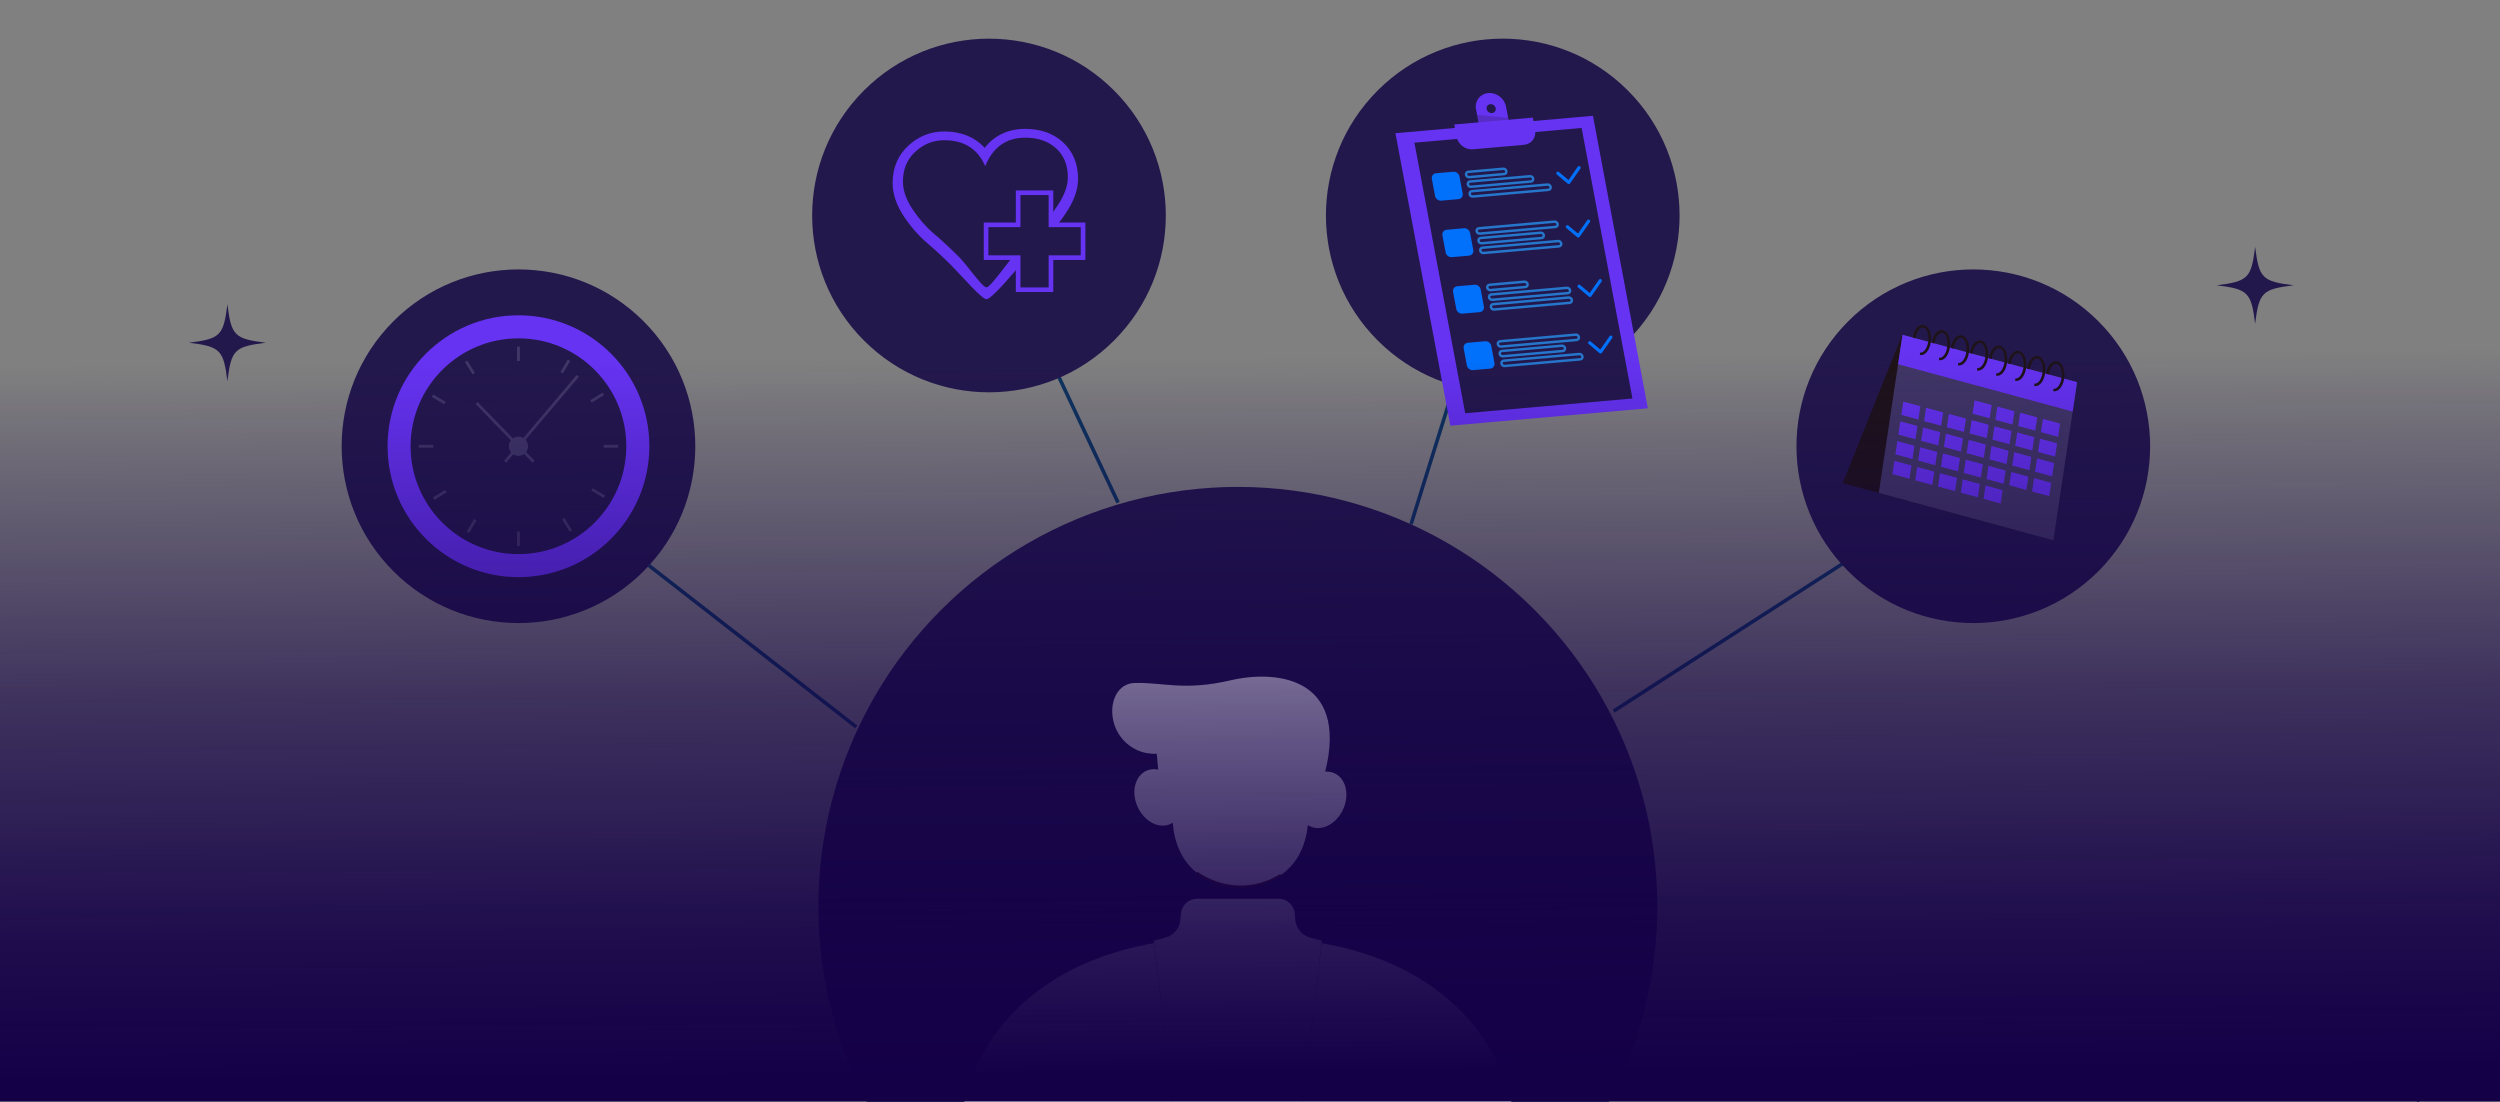 <svg xmlns="http://www.w3.org/2000/svg" xmlns:xlink="http://www.w3.org/1999/xlink" id="Layer_1" data-name="Layer 1" viewBox="0 0 793 349.49"><rect x="0" y="0" width="793" height="349.49" fill="#808080" stroke="none"/><defs><style>      .cls-1 {        fill: #413766;      }      .cls-2, .cls-3 {        fill: #1e1318;      }      .cls-4 {        fill: #fff;      }      .cls-5 {        fill: #6633f2;      }      .cls-6, .cls-7, .cls-8, .cls-9, .cls-10 {        fill: none;      }      .cls-7 {        stroke: #481f1f;        stroke-width: .68px;      }      .cls-7, .cls-8, .cls-9, .cls-10 {        stroke-miterlimit: 10;      }      .cls-3 {        opacity: .2;      }      .cls-8 {        stroke-width: 1.15px;      }      .cls-8, .cls-10 {        stroke: #0e345e;      }      .cls-11 {        fill: #0171fc;      }      .cls-9 {        stroke: #2676cb;        stroke-width: .79px;      }      .cls-10 {        stroke-width: 1.14px;      }      .cls-12 {        fill: url(#linear-gradient);      }      .cls-13 {        clip-path: url(#clippath);      }      .cls-14 {        fill: #ff9d03;      }      .cls-15 {        fill: #23184c;      }    </style><clipPath id="clippath"><circle class="cls-6" cx="392.65" cy="287.5" r="133.05" transform="translate(-88.29 361.85) rotate(-45)"></circle></clipPath><linearGradient id="linear-gradient" x1="395.42" y1="11.49" x2="397.64" y2="340.28" gradientUnits="userSpaceOnUse"><stop offset=".31" stop-color="#140047" stop-opacity="0"></stop><stop offset=".39" stop-color="#140047" stop-opacity=".16"></stop><stop offset=".64" stop-color="#140047" stop-opacity=".62"></stop><stop offset=".86" stop-color="#140047" stop-opacity=".9"></stop><stop offset="1" stop-color="#140047"></stop></linearGradient></defs><g class="cls-13"><g><circle class="cls-15" cx="392.65" cy="287.5" r="133.05" transform="translate(-88.29 361.85) rotate(-45)"></circle><g><polygon class="cls-4" points="366.69 236.73 367.86 249.08 375.29 249.08 378.18 234.12 366.69 236.73"></polygon><path class="cls-4" d="M415.03,242.99s-5.47-3-4.59-18.81h-33.98c.88,15.82-4.59,18.05-4.59,18.05l.04,14.09c-.7,16.15,8.23,24.81,21.54,24.81s22.24-8.66,21.54-24.81l.04-13.32Z"></path><path class="cls-4" d="M387.74,229.68s-15.83,13.32-26.93,8.3c-11.1-5.02-9.94-21.04-.97-21.33,8.98-.29,15.63,2.61,30.59-.87,14.96-3.47,38.99-.78,29.02,32.33l-5.09.97-3.76-10.04s-17.56-.58-22.87-9.36Z"></path><path class="cls-7" d="M379.66,276.83c5.47,3.8,15.79,7.36,26.6.71"></path><g><path class="cls-4" d="M374.04,249.97c2.1,4.67.84,9.78-2.8,11.42-3.65,1.64-8.3-.82-10.4-5.48-2.1-4.67-.84-9.78,2.8-11.42,3.65-1.64,8.3.82,10.4,5.48Z"></path><path class="cls-4" d="M412.86,250.74c-2.1,4.67-.84,9.78,2.8,11.42,3.65,1.64,8.3-.82,10.4-5.48,2.1-4.67.84-9.78-2.8-11.42-3.65-1.64-8.3.82-10.4,5.48Z"></path></g></g><g><path class="cls-4" d="M410.89,291.82l-.2-2.08c-.25-2.64-2.47-4.66-5.13-4.66h-25.83c-2.66,0-4.88,2.02-5.13,4.66l-.2,2.08c-.26,2.68-2.15,4.91-4.75,5.6l-3.66.97,14.49,121.99h24.32l14.49-121.99-3.66-.97c-2.6-.69-4.49-2.92-4.75-5.6Z"></path><g><path class="cls-4" d="M366.06,299.16l14.49,121.99h-94.29l19.51-71.03s6.07-41.4,60.29-50.96Z"></path><path class="cls-4" d="M419.23,299.16l-14.49,121.99h94.29l-19.51-71.03s-6.07-41.4-60.29-50.96Z"></path></g></g></g></g><g><path class="cls-15" d="M84.33,108.71c-9.96,1.24-10.97,2.24-12.2,12.2-1.24-9.96-2.24-10.97-12.2-12.2,9.96-1.24,10.97-2.24,12.2-12.2,1.24,9.96,2.24,10.97,12.2,12.2Z"></path><path class="cls-15" d="M727.53,90.49c-9.96,1.24-10.97,2.24-12.2,12.2-1.24-9.96-2.24-10.97-12.2-12.2,9.96-1.24,10.97-2.24,12.2-12.2,1.24,9.96,2.24,10.97,12.2,12.2Z"></path><path class="cls-15" d="M778.4,358.36c-9.32,1.16-10.26,2.09-11.42,11.42-1.16-9.32-2.09-10.26-11.42-11.42,9.32-1.16,10.26-2.09,11.42-11.42,1.16,9.32,2.09,10.26,11.42,11.42Z"></path></g><g><g><g><circle class="cls-15" cx="164.46" cy="141.55" r="56.09" transform="translate(-51.92 157.75) rotate(-45)"></circle><g><ellipse class="cls-5" cx="164.46" cy="141.55" rx="41.53" ry="41.52" transform="translate(22.59 305.73) rotate(-89.89)"></ellipse><ellipse class="cls-15" cx="164.46" cy="141.55" rx="34.22" ry="34.21" transform="translate(22.33 305.51) rotate(-89.8)"></ellipse><g><g><rect class="cls-1" x="164.01" y="109.92" width=".89" height="4.58"></rect><rect class="cls-1" x="164.01" y="168.6" width=".89" height="4.59"></rect></g><g><rect class="cls-1" x="191.5" y="141.11" width="4.58" height=".89"></rect><rect class="cls-1" x="132.83" y="141.11" width="4.58" height=".89"></rect></g></g><g><g><polygon class="cls-1" points="140.91 128.23 136.96 125.91 137.41 125.15 141.36 127.47 140.91 128.23"></polygon><polygon class="cls-1" points="191.5 157.96 187.55 155.63 188 154.87 191.95 157.19 191.5 157.96"></polygon></g><g><polygon class="cls-1" points="178.53 118.45 177.77 118 180.09 114.05 180.86 114.5 178.53 118.45"></polygon><rect class="cls-1" x="147.31" y="166.41" width="4.58" height=".89" transform="translate(-70 211.55) rotate(-59.63)"></rect></g></g><g><g><rect class="cls-1" x="187.13" y="125.7" width="4.58" height=".89" transform="translate(-38.02 118.3) rotate(-31.69)"></rect><rect class="cls-1" x="137.2" y="156.52" width="4.58" height=".89" transform="translate(-61.66 96.7) rotate(-31.69)"></rect></g><g><rect class="cls-1" x="148.61" y="114.29" width=".89" height="4.58" transform="translate(-39.01 95.6) rotate(-31.67)"></rect><rect class="cls-1" x="179.42" y="164.23" width=".89" height="4.58" transform="translate(-60.65 119.25) rotate(-31.68)"></rect></g></g><polygon class="cls-1" points="168.94 146.77 150.88 128.16 151.51 127.54 169.57 146.15 168.94 146.77"></polygon><rect class="cls-1" x="153.91" y="132.4" width="35.68" height=".89" transform="translate(-40.62 178.05) rotate(-49.74)"></rect><path class="cls-1" d="M167.5,141.55c0,1.68-1.36,3.05-3.05,3.05s-3.05-1.36-3.05-3.05,1.36-3.05,3.05-3.05,3.05,1.36,3.05,3.05Z"></path></g></g><line class="cls-10" x1="205.85" y1="179.39" x2="271.59" y2="230.58"></line></g><g><line class="cls-8" x1="330.76" y1="108.71" x2="354.65" y2="159.43"></line><circle class="cls-15" cx="313.71" cy="68.35" r="56.09" transform="translate(43.55 241.85) rotate(-45)"></circle><g><g><path class="cls-4" d="M335.04,47.07c2.46,2.29,3.69,5.34,3.68,9.17,0,2.52-.92,5.25-2.76,8.19-1.84,2.93-3.92,5.54-6.24,7.84-2.32,2.28-4.83,4.96-7.52,8.04-2.7,3.07-4.69,5.8-5.99,8.19-.96,1.78-2.05,2.66-3.28,2.66-1.37,0-2.46-.88-3.28-2.66-.96-1.98-2.78-4.32-5.48-7.01-2.7-2.7-5.33-5.14-7.89-7.32-2.56-2.18-4.84-4.79-6.86-7.84-2.01-3.03-3.02-5.95-3.02-8.75,0-3.89,1.31-7.04,3.94-9.47,2.63-2.42,5.68-3.63,9.16-3.63,6.28,0,10.61,2.73,13,8.2,2.46-6.01,6.69-9.01,12.7-9.01,4.1,0,7.37,1.14,9.83,3.43Z"></path><path class="cls-5" d="M312.92,94.91c-1.55,0-8.05-7.61-11.06-10.63-2.58-2.58-5.17-4.99-7.7-7.14-2.78-2.37-5.29-5.24-7.46-8.52-2.36-3.56-3.56-7.11-3.56-10.55,0-4.82,1.68-8.81,4.99-11.87,3.24-2.99,7.07-4.5,11.37-4.5,5.38,0,9.74,1.78,12.84,5.2,3.11-3.96,7.47-6.02,12.85-6.02,4.93,0,8.98,1.45,12.05,4.3h0c3.13,2.92,4.72,6.81,4.72,11.56,0,3.13-1.1,6.47-3.26,9.92-1.96,3.13-4.22,5.96-6.71,8.42-2.28,2.25-4.76,4.89-7.36,7.86-2.52,2.87-9.99,11.96-11.72,11.96Z"></path></g><path class="cls-15" d="M335.04,47.07c2.46,2.29,3.69,5.34,3.68,9.17,0,2.52-.92,5.25-2.76,8.19-1.84,2.93-3.92,5.54-6.24,7.84-2.32,2.28-4.83,4.96-7.52,8.04-2.7,3.07-8.04,10.85-9.27,10.85-1.37,0-6.06-6.98-8.75-9.67-2.7-2.7-5.33-5.14-7.89-7.32-2.56-2.18-4.84-4.79-6.86-7.84-2.01-3.03-3.02-5.95-3.02-8.75,0-3.89,1.31-7.04,3.94-9.47,2.63-2.42,5.68-3.63,9.16-3.63,6.28,0,10.61,2.73,13,8.2,2.46-6.01,6.69-9.01,12.7-9.01,4.1,0,7.37,1.14,9.83,3.43Z"></path></g><g><g><g><rect class="cls-4" x="323.69" y="61.88" width="8.94" height="29.29"></rect><path class="cls-5" d="M334.1,92.63h-11.88v-32.23h11.88v32.23ZM325.16,89.69h6v-26.35h-6v26.35Z"></path></g><g><rect class="cls-4" x="323.69" y="61.88" width="8.94" height="29.29" transform="translate(251.64 404.68) rotate(-90)"></rect><path class="cls-5" d="M344.28,82.46h-32.23v-11.88h32.23v11.88ZM314.99,79.52h26.35v-6h-26.35v6Z"></path></g></g><g><rect class="cls-15" x="323.69" y="61.88" width="8.94" height="29.29"></rect><rect class="cls-15" x="313.52" y="72.05" width="29.29" height="8.94"></rect></g></g></g><g><line class="cls-10" x1="447.59" y1="166.24" x2="468.09" y2="100.62"></line><g><circle class="cls-15" cx="476.68" cy="68.35" r="56.09" transform="translate(91.28 357.08) rotate(-45)"></circle><g><polygon class="cls-5" points="522.7 129.51 460.05 135.03 442.63 42.25 505.28 36.73 522.7 129.51"></polygon><polygon class="cls-15" points="517.81 126.4 464.76 131.08 448.65 45.26 501.69 40.58 517.81 126.4"></polygon><g><g><path class="cls-5" d="M479.28,42.11l-9.52.84-1.56-8.29c-.49-2.6,1.24-4.9,3.87-5.14h0c2.63-.23,5.15,1.69,5.64,4.3l1.56,8.29Z"></path><path class="cls-15" d="M474.44,34.33c.15.78-.37,1.48-1.17,1.55-.79.07-1.55-.51-1.7-1.29-.15-.78.37-1.48,1.17-1.55.79-.07,1.55.51,1.7,1.29Z"></path><polygon class="cls-3" points="468.55 36.44 478.4 37.39 479.06 40.93 469.55 41.77 468.55 36.44"></polygon></g><path class="cls-5" d="M483.36,45.94l-16.12,1.42c-2.43.21-4.76-1.56-5.21-3.97l-.73-3.9,24.91-2.19.73,3.9c.45,2.41-1.15,4.53-3.58,4.74Z"></path><line class="cls-14" x1="464.14" y1="42.24" x2="484.47" y2="40.45"></line><line class="cls-14" x1="464.47" y1="43.99" x2="484.8" y2="42.2"></line></g><g><path class="cls-11" d="M462.61,63.17l-5.45.48c-.91.08-1.79-.59-1.96-1.49l-1.02-5.41c-.17-.91.43-1.71,1.35-1.79l5.45-.48c.91-.08,1.79.59,1.96,1.49l1.02,5.41c.17.91-.43,1.71-1.35,1.79Z"></path><g><path class="cls-9" d="M477.12,55.21l-11.08.98c-.47.04-.92-.3-1-.77h0c-.09-.46.22-.87.69-.91l11.08-.98c.47-.04.92.3,1,.77h0c.09.46-.22.87-.69.91Z"></path><path class="cls-9" d="M485.62,57.58l-19.01,1.67c-.47.04-.92-.3-1-.77h0c-.09-.46.22-.87.69-.91l19.01-1.67c.47-.04.92.3,1,.77h0c.09.46-.22.87-.69.91Z"></path><path class="cls-9" d="M491.17,60.22l-23.98,2.11c-.47.04-.92-.3-1-.77h0c-.09-.46.22-.87.69-.91l23.98-2.11c.47-.04.92.3,1,.77h0c.09.46-.22.87-.69.91Z"></path></g></g><g><path class="cls-11" d="M465.97,81.09l-5.45.48c-.91.08-1.79-.59-1.96-1.49l-1.02-5.41c-.17-.91.43-1.71,1.35-1.79l5.45-.48c.91-.08,1.79.59,1.96,1.49l1.02,5.41c.17.91-.43,1.71-1.35,1.79Z"></path><g><path class="cls-9" d="M493.38,71.99l-23.98,2.11c-.47.04-.92-.3-1-.77h0c-.09-.46.22-.87.69-.91l23.98-2.11c.47-.04.92.3,1,.77h0c.09.46-.22.87-.69.91Z"></path><path class="cls-9" d="M488.99,75.5l-19.01,1.67c-.47.04-.92-.3-1-.77h0c-.09-.46.22-.87.69-.91l19.01-1.67c.47-.04.92.3,1,.77h0c.09.46-.22.87-.69.91Z"></path><path class="cls-9" d="M494.53,78.14l-23.98,2.11c-.47.04-.92-.3-1-.77h0c-.09-.46.22-.87.69-.91l23.98-2.11c.47-.04.92.3,1,.77h0c.09.46-.22.87-.69.91Z"></path></g></g><g><path class="cls-11" d="M469.34,99.01l-5.45.48c-.91.08-1.79-.59-1.96-1.49l-1.02-5.41c-.17-.91.43-1.71,1.35-1.79l5.45-.48c.91-.08,1.79.59,1.96,1.49l1.02,5.41c.17.91-.43,1.71-1.35,1.79Z"></path><g><path class="cls-9" d="M483.85,91.04l-11.08.98c-.47.04-.92-.3-1-.77h0c-.09-.46.22-.87.69-.91l11.08-.98c.47-.04.92.3,1,.77h0c.09.46-.22.87-.69.91Z"></path><path class="cls-9" d="M497.32,92.98l-23.98,2.11c-.47.04-.92-.3-1-.77h0c-.09-.46.22-.87.69-.91l23.98-2.11c.47-.04.92.3,1,.77h0c.09.46-.22.87-.69.91Z"></path><path class="cls-9" d="M497.9,96.06l-23.98,2.11c-.47.04-.92-.3-1-.77h0c-.09-.46.22-.87.69-.91l23.98-2.11c.47-.04.92.3,1,.77h0c.09.46-.22.87-.69.91Z"></path></g></g><g><path class="cls-11" d="M472.7,116.93l-5.45.48c-.91.08-1.79-.59-1.96-1.49l-1.02-5.41c-.17-.91.43-1.71,1.35-1.79l5.45-.48c.91-.08,1.79.59,1.96,1.49l1.02,5.41c.17.91-.43,1.71-1.35,1.79Z"></path><g><path class="cls-9" d="M500.11,107.83l-23.98,2.11c-.47.04-.92-.3-1-.77h0c-.09-.46.22-.87.69-.91l23.98-2.11c.47-.04.92.3,1,.77h0c.09.46-.22.87-.69.91Z"></path><path class="cls-9" d="M495.72,111.34l-19.01,1.67c-.47.04-.92-.3-1-.77h0c-.09-.46.22-.87.69-.91l19.01-1.67c.47-.04.92.3,1,.77h0c.09.46-.22.87-.69.91Z"></path><path class="cls-9" d="M501.26,113.98l-23.98,2.11c-.47.04-.92-.3-1-.77h0c-.09-.46.22-.87.69-.91l23.98-2.11c.47-.04.92.3,1,.77h0c.09.46-.22.87-.69.91Z"></path></g></g><path class="cls-11" d="M497.56,58.38c-.1-.01-.19-.05-.27-.12l-3.46-2.91c-.22-.18-.24-.5-.06-.72.18-.22.5-.24.72-.06l3.03,2.55,2.94-4.23c.16-.23.48-.29.71-.13.23.16.29.48.13.71l-3.26,4.68c-.08.12-.21.19-.35.21-.04,0-.08,0-.13,0Z"></path><path class="cls-11" d="M504.29,94.22c-.1-.01-.19-.05-.27-.12l-3.46-2.91c-.22-.18-.24-.5-.06-.72.18-.22.5-.24.72-.06l3.03,2.55,2.94-4.23c.16-.23.48-.29.71-.13.23.16.29.48.13.71l-3.26,4.68c-.08.12-.21.19-.35.21-.04,0-.08,0-.13,0Z"></path><path class="cls-11" d="M500.57,75.36c-.1-.01-.19-.05-.27-.12l-3.46-2.91c-.22-.18-.24-.5-.06-.72.18-.22.5-.24.72-.06l3.03,2.55,2.94-4.23c.16-.23.48-.29.71-.13.23.16.29.48.13.71l-3.26,4.68c-.08.12-.21.19-.35.21-.04,0-.08,0-.13,0Z"></path><path class="cls-11" d="M507.65,112.14c-.1-.01-.19-.05-.27-.12l-3.46-2.91c-.22-.18-.24-.5-.06-.72.18-.22.5-.24.72-.06l3.03,2.55,2.94-4.23c.16-.23.48-.29.71-.13.23.16.29.48.13.71l-3.26,4.68c-.08.12-.21.19-.35.21-.04,0-.08,0-.13,0Z"></path></g></g></g><g><line class="cls-10" x1="511.84" y1="225.56" x2="596.83" y2="170.86"></line><circle class="cls-15" cx="625.93" cy="141.55" r="56.09" transform="translate(83.24 484.06) rotate(-45)"></circle><g><polygon class="cls-2" points="584.51 153.26 639.89 168.28 658.75 121.19 603.38 106.17 584.51 153.26"></polygon><polygon class="cls-1" points="651.33 171.38 595.95 156.36 603.47 106.2 658.84 121.22 651.33 171.38"></polygon><polygon class="cls-5" points="657.45 130.55 602.07 115.53 603.47 106.2 658.84 121.22 657.45 130.55"></polygon><g><path class="cls-2" d="M651.38,123.31c1.09.21,2.24-1.32,2.56-3.42.32-2.15-.34-4.21-1.45-4.51s-2.32,1.26-2.64,3.4h0l-.8-.22h0c.4-2.65,1.96-4.39,3.56-3.95,1.6.43,2.54,2.85,2.14,5.5-.39,2.6-1.91,4.32-3.48,3.97l.11-.77Z"></path><path class="cls-2" d="M645.34,121.67c1.09.21,2.24-1.32,2.56-3.42.32-2.15-.34-4.21-1.45-4.51s-2.32,1.26-2.64,3.4h0l-.8-.22h0c.4-2.65,1.96-4.39,3.56-3.95,1.6.43,2.54,2.85,2.14,5.5-.39,2.6-1.91,4.32-3.48,3.97l.11-.77Z"></path><path class="cls-2" d="M639.29,120.03c1.09.21,2.24-1.32,2.56-3.42.32-2.15-.34-4.21-1.45-4.51s-2.32,1.26-2.64,3.4h0l-.8-.22h0c.4-2.65,1.96-4.39,3.56-3.95,1.6.43,2.54,2.85,2.14,5.5-.39,2.6-1.91,4.32-3.48,3.97l.11-.77Z"></path><path class="cls-2" d="M633.25,118.39c1.09.21,2.24-1.32,2.56-3.42.32-2.15-.34-4.21-1.45-4.51s-2.32,1.26-2.64,3.4h0l-.8-.22h0c.4-2.65,1.96-4.39,3.56-3.95,1.6.43,2.54,2.85,2.14,5.5-.39,2.6-1.91,4.32-3.48,3.97l.11-.77Z"></path><path class="cls-2" d="M627.2,116.75c1.09.21,2.24-1.32,2.56-3.42.32-2.15-.34-4.21-1.45-4.51s-2.32,1.26-2.64,3.4h0l-.8-.22s0,0,0,0c.4-2.65,1.96-4.39,3.56-3.95,1.6.43,2.54,2.85,2.14,5.5-.39,2.6-1.91,4.32-3.48,3.97l.11-.77Z"></path><path class="cls-2" d="M621.16,115.11c1.09.21,2.24-1.32,2.56-3.42.32-2.15-.34-4.21-1.45-4.51-1.11-.3-2.32,1.26-2.64,3.4h0l-.8-.22h0c.4-2.65,1.96-4.39,3.56-3.95,1.6.43,2.54,2.85,2.14,5.5-.39,2.6-1.91,4.32-3.48,3.97l.11-.77Z"></path><path class="cls-2" d="M615.12,113.47c1.09.21,2.24-1.32,2.56-3.42.32-2.15-.34-4.21-1.45-4.51-1.11-.3-2.32,1.26-2.64,3.4h0l-.8-.22h0c.4-2.65,1.96-4.39,3.56-3.95,1.6.43,2.54,2.85,2.14,5.5-.39,2.6-1.91,4.32-3.48,3.97l.11-.77Z"></path><path class="cls-2" d="M609.07,111.83c1.09.21,2.24-1.32,2.56-3.42.32-2.15-.34-4.21-1.45-4.51-1.11-.3-2.32,1.26-2.64,3.4h0l-.8-.22h0c.4-2.65,1.96-4.39,3.56-3.95,1.6.43,2.54,2.85,2.14,5.5-.39,2.6-1.91,4.32-3.48,3.97l.11-.77Z"></path></g><g><polygon class="cls-5" points="631.13 132.69 625.71 131.22 626.34 127 631.77 128.48 631.13 132.69"></polygon><polygon class="cls-5" points="638.36 134.65 632.94 133.18 633.57 128.96 638.99 130.44 638.36 134.65"></polygon><polygon class="cls-5" points="645.59 136.61 640.16 135.14 640.8 130.92 646.22 132.4 645.59 136.61"></polygon><polygon class="cls-5" points="652.82 138.57 647.39 137.1 648.02 132.88 653.45 134.36 652.82 138.57"></polygon></g><g><polygon class="cls-5" points="608.51 133.08 603.09 131.6 603.72 127.39 609.15 128.86 608.51 133.08"></polygon><polygon class="cls-5" points="615.74 135.04 610.32 133.57 610.95 129.35 616.37 130.82 615.74 135.04"></polygon><polygon class="cls-5" points="622.97 137 617.54 135.53 618.18 131.31 623.6 132.78 622.97 137"></polygon><polygon class="cls-5" points="630.2 138.96 624.77 137.49 625.4 133.27 630.83 134.74 630.2 138.96"></polygon><polygon class="cls-5" points="637.42 140.92 632 139.45 632.63 135.23 638.06 136.7 637.42 140.92"></polygon><polygon class="cls-5" points="644.65 142.88 639.23 141.41 639.86 137.19 645.28 138.66 644.65 142.88"></polygon><polygon class="cls-5" points="651.88 144.84 646.45 143.37 647.09 139.15 652.51 140.62 651.88 144.84"></polygon></g><g><polygon class="cls-5" points="607.58 139.34 602.15 137.87 602.78 133.65 608.21 135.12 607.58 139.34"></polygon><polygon class="cls-5" points="614.8 141.3 609.38 139.83 610.01 135.61 615.43 137.08 614.8 141.3"></polygon><polygon class="cls-5" points="622.03 143.26 616.61 141.79 617.24 137.57 622.66 139.04 622.03 143.26"></polygon><polygon class="cls-5" points="629.26 145.22 623.83 143.75 624.46 139.53 629.89 141 629.26 145.22"></polygon><polygon class="cls-5" points="636.48 147.18 631.06 145.71 631.69 141.49 637.12 142.96 636.48 147.18"></polygon><polygon class="cls-5" points="643.71 149.14 638.29 147.67 638.92 143.45 644.34 144.92 643.71 149.14"></polygon><polygon class="cls-5" points="650.94 151.1 645.51 149.63 646.15 145.41 651.57 146.88 650.94 151.1"></polygon></g><g><polygon class="cls-5" points="606.64 145.6 601.21 144.13 601.84 139.92 607.27 141.39 606.64 145.6"></polygon><polygon class="cls-5" points="613.86 147.57 608.44 146.09 609.07 141.88 614.5 143.35 613.86 147.57"></polygon><polygon class="cls-5" points="621.09 149.53 615.67 148.05 616.3 143.84 621.72 145.31 621.09 149.53"></polygon><polygon class="cls-5" points="628.32 151.49 622.89 150.01 623.53 145.8 628.95 147.27 628.32 151.49"></polygon><polygon class="cls-5" points="635.55 153.45 630.12 151.97 630.75 147.76 636.18 149.23 635.55 153.45"></polygon><polygon class="cls-5" points="642.77 155.41 637.35 153.94 637.98 149.72 643.41 151.19 642.77 155.41"></polygon><polygon class="cls-5" points="650 157.37 644.58 155.9 645.21 151.68 650.63 153.15 650 157.37"></polygon></g><g><polygon class="cls-5" points="605.7 151.87 600.27 150.4 600.91 146.18 606.33 147.65 605.7 151.87"></polygon><polygon class="cls-5" points="612.93 153.83 607.5 152.36 608.13 148.14 613.56 149.61 612.93 153.83"></polygon><polygon class="cls-5" points="620.15 155.79 614.73 154.32 615.36 150.1 620.78 151.57 620.15 155.79"></polygon><polygon class="cls-5" points="627.38 157.75 621.96 156.28 622.59 152.06 628.01 153.53 627.38 157.75"></polygon><polygon class="cls-5" points="634.61 159.71 629.18 158.24 629.81 154.02 635.24 155.49 634.61 159.71"></polygon></g></g></g></g><rect class="cls-12" x="-.07" y=".11" width="793.19" height="349.28"></rect></svg>